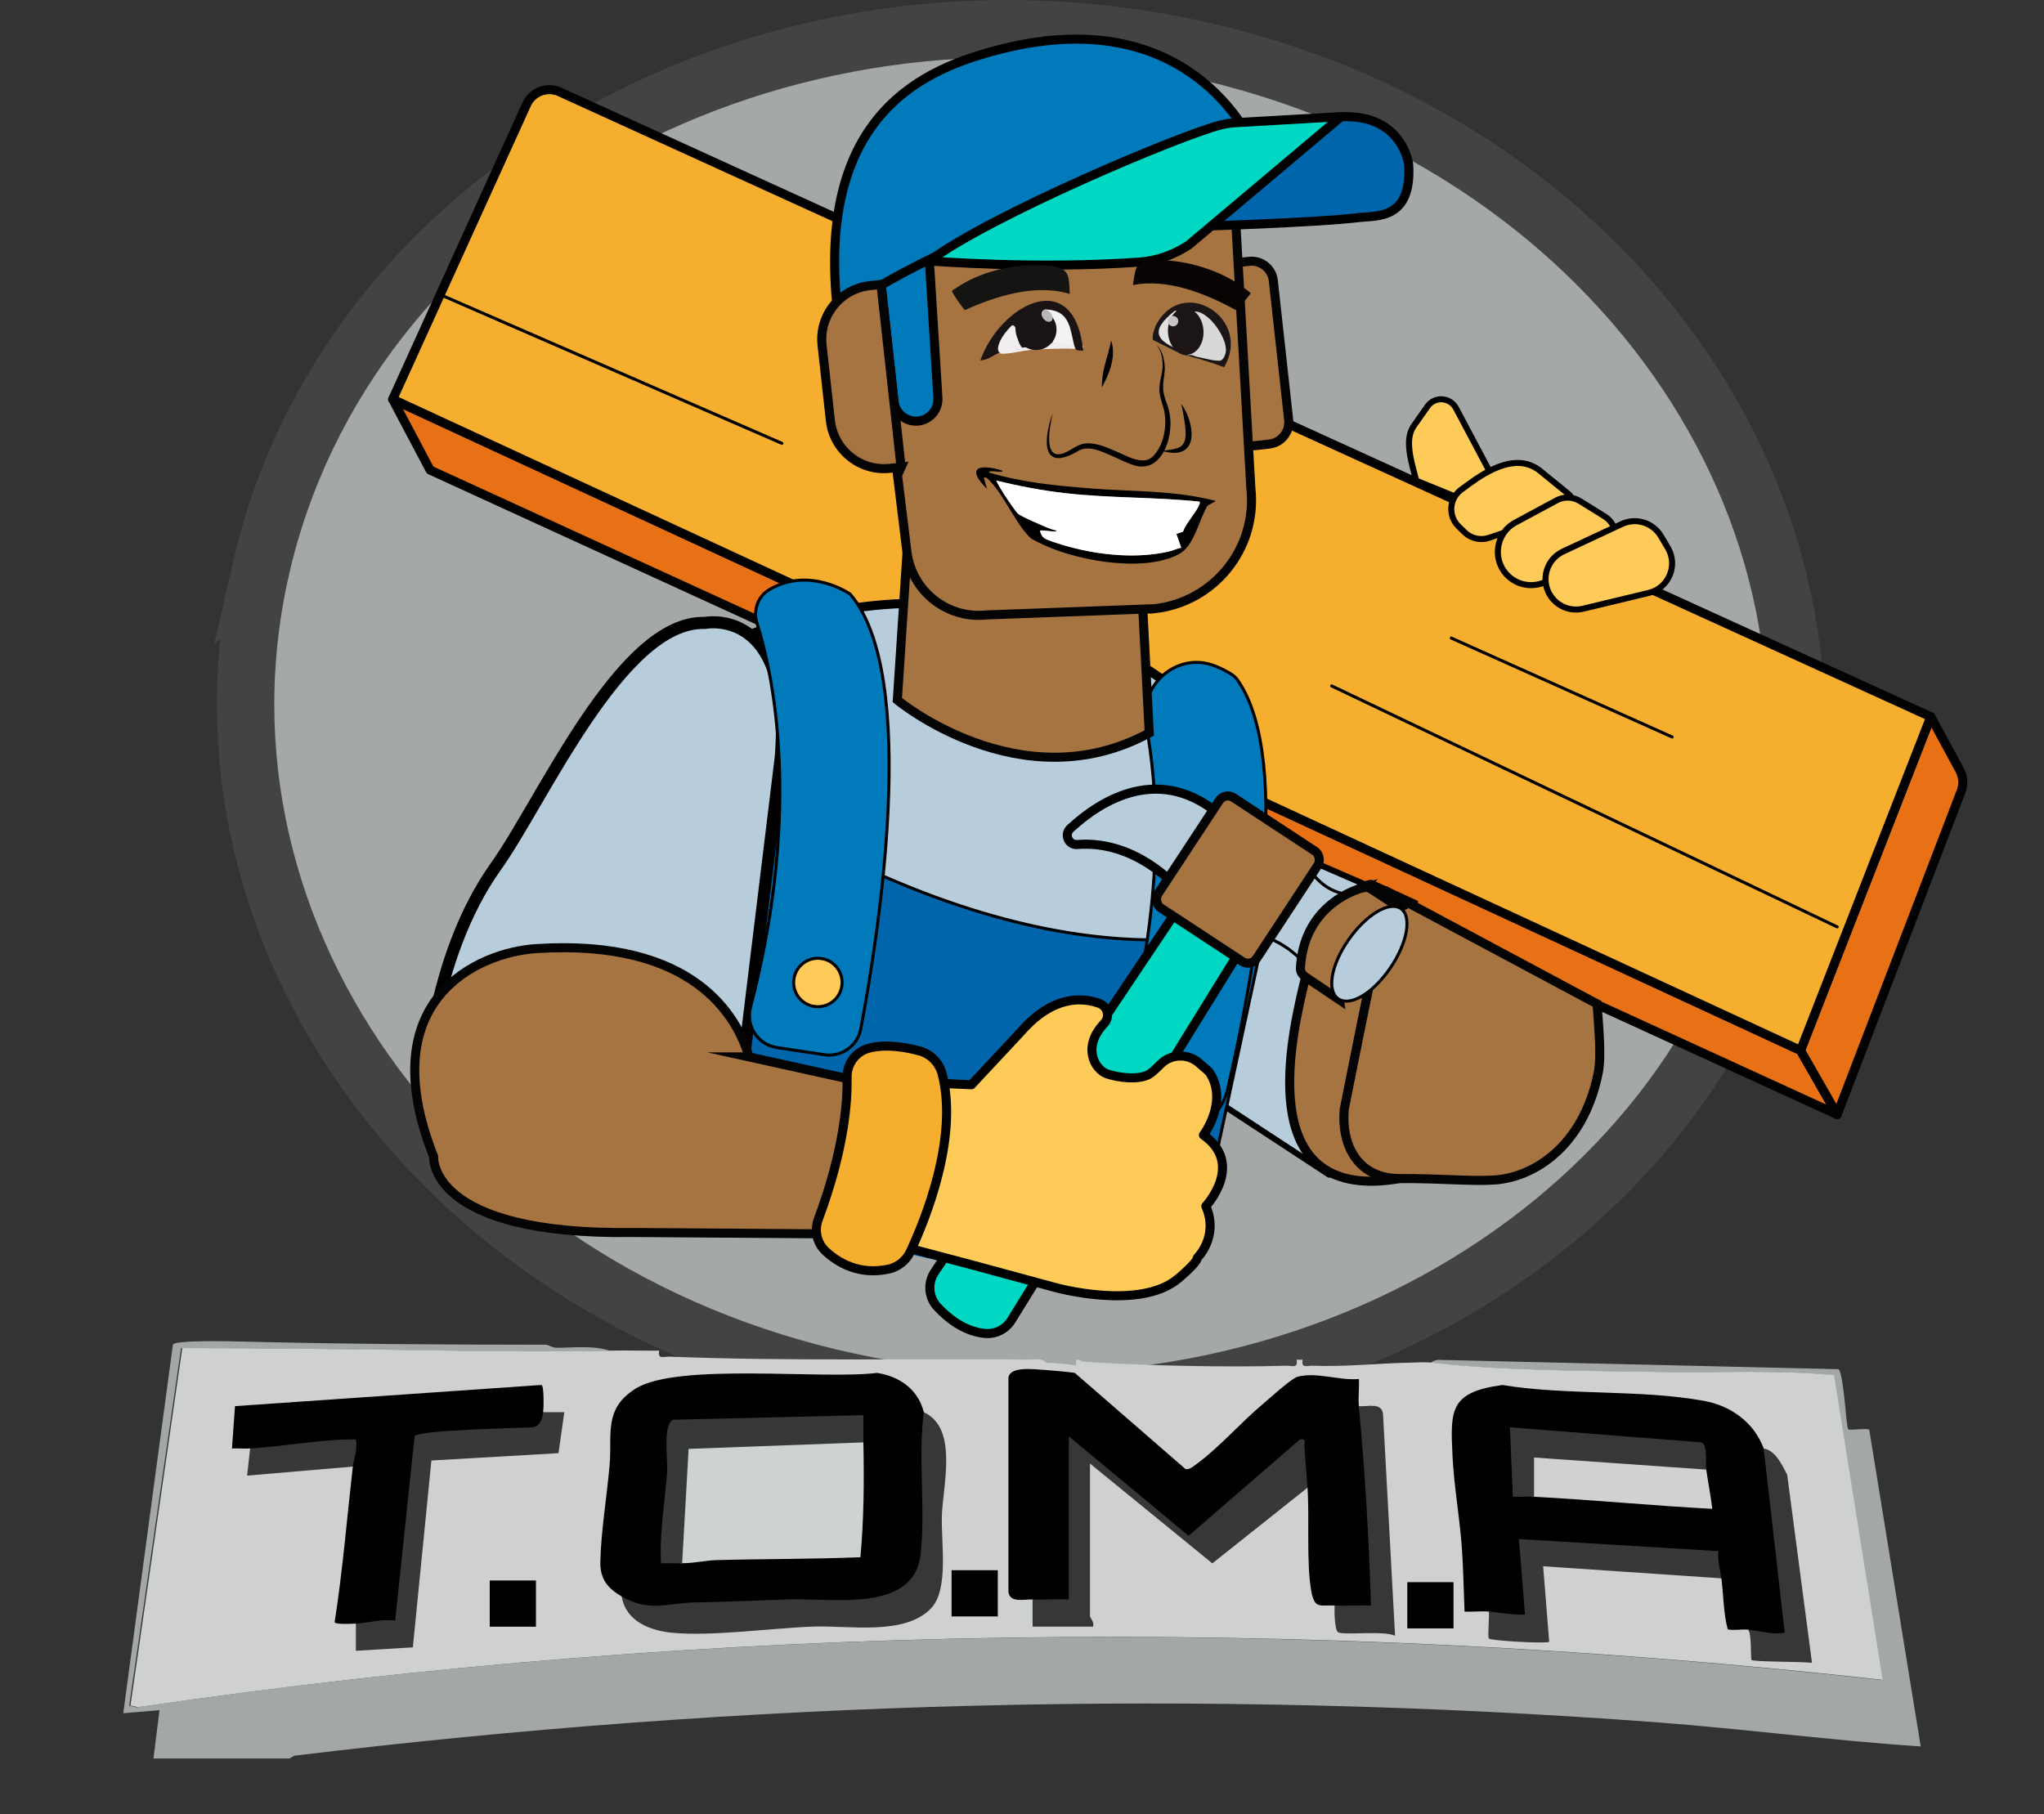 <?xml version="1.0" encoding="UTF-8"?>
<svg id="OBJECTS" xmlns="http://www.w3.org/2000/svg" xmlns:xlink="http://www.w3.org/1999/xlink" viewBox="0 0 676.6 600.63">
  <rect x="0" y="0" width="676.6" height="600.63" fill="#333333" stroke="none"/>
  <defs>
    <style>
      .cls-1 {
        fill: #010101;
      }

      .cls-2 {
        fill: #141413;
      }

      .cls-3 {
        stroke-width: 4px;
      }

      .cls-3, .cls-4, .cls-5, .cls-6, .cls-7, .cls-8, .cls-9, .cls-10, .cls-11, .cls-12, .cls-13, .cls-14, .cls-15, .cls-16 {
        stroke-linecap: round;
        stroke-linejoin: round;
      }

      .cls-3, .cls-4, .cls-5, .cls-6, .cls-7, .cls-8, .cls-9, .cls-10, .cls-11, .cls-14, .cls-15, .cls-16 {
        stroke: #000;
      }

      .cls-3, .cls-5, .cls-6, .cls-11 {
        fill: #b7cddc;
      }

      .cls-17 {
        fill: #e1e1e0;
      }

      .cls-18 {
        stroke: #d9d8d8;
      }

      .cls-18, .cls-19, .cls-20 {
        fill: none;
      }

      .cls-18, .cls-19, .cls-21, .cls-22 {
        stroke-miterlimit: 10;
      }

      .cls-4, .cls-15 {
        fill: #007aba;
      }

      .cls-23 {
        fill: #373938;
      }

      .cls-24 {
        fill: #fff;
      }

      .cls-25 {
        fill: #b8b7b7;
      }

      .cls-5, .cls-9 {
        stroke-width: 2px;
      }

      .cls-26 {
        fill: #d9d8d8;
      }

      .cls-27 {
        fill: #373838;
      }

      .cls-19 {
        stroke: #fff;
      }

      .cls-28 {
        fill: #373837;
      }

      .cls-29 {
        fill: #000101;
      }

      .cls-6, .cls-7, .cls-8, .cls-10, .cls-22, .cls-12, .cls-13, .cls-15 {
        stroke-width: 3px;
      }

      .cls-7 {
        fill: #00d8c3;
      }

      .cls-8, .cls-16 {
        fill: #0065ab;
      }

      .cls-30 {
        clip-path: url(#clippath-1);
      }

      .cls-9, .cls-10, .cls-14 {
        fill: #ffcb58;
      }

      .cls-31 {
        fill: #adaaa8;
      }

      .cls-32 {
        fill: #1b1615;
      }

      .cls-33 {
        fill: #c9c3c3;
      }

      .cls-34 {
        fill: #363837;
      }

      .cls-21 {
        fill: #a4a8a9;
        stroke: #444344;
        stroke-width: 19px;
      }

      .cls-35 {
        fill: #f3f3f2;
      }

      .cls-36 {
        fill: #ced1d0;
      }

      .cls-37 {
        fill: #a3a7a8;
      }

      .cls-22 {
        fill: #a67441;
        stroke: #050404;
      }

      .cls-38 {
        fill: #070403;
      }

      .cls-39 {
        fill: #ced2d1;
      }

      .cls-40 {
        fill: #191413;
      }

      .cls-12 {
        fill: #e77114;
      }

      .cls-12, .cls-13 {
        stroke: #020202;
      }

      .cls-13 {
        fill: #f6ae2f;
      }

      .cls-41 {
        fill: #efedee;
      }

      .cls-42 {
        fill: #cfd2d1;
      }

      .cls-43 {
        fill: #353837;
      }
    </style>
    <clipPath id="clippath">
      <path class="cls-20" d="M1685.42,648.15v146.6c0,24.63-4.01,45.9-10.69,64.24-13.08,35.79-36.43,60.45-60.38,77.27-39.14,27.46-79.82,34-79.82,34,0,0-40.78-6.54-79.97-34.1-23.94-16.84-47.25-41.52-60.28-77.34-6.66-18.29-35.29-65.52-35.29-65.52l-.77-131.85,25.42,1.6v-14.9l5.73-3.25c22.15-12.49,42.65-51.91,67.03-58.33,24.41-6.42,52.71-16.55,78.13-16.55,50.86,0,100.87,49.9,145.17,74.87l5.73,3.25Z"/>
    </clipPath>
    <clipPath id="clippath-1">
      <circle class="cls-20" cx="348.47" cy="224.48" r="196.5" transform="translate(-56.66 312.15) rotate(-45)"/>
    </clipPath>
  </defs>
  <path class="cls-21" d="M86.36,188.32C114.27,65.72,249.52-11.98,388.46,14.77c138.94,26.75,228.94,147.83,201.04,270.43-27.91,122.6-163.16,200.3-302.1,173.54-138.94-26.75-228.94-147.83-201.03-270.43Z"/>
  <polygon class="cls-12" points="129.98 132.18 142.37 155.62 608.14 368.99 596 347.76 129.98 132.18"/>
  <path class="cls-12" d="M639.11,237.28l-43.11,110.47,12.14,21.23,41.02-106.98c.88-2.31.72-4.88-.46-7.06l-9.59-17.66Z"/>
  <path class="cls-13" d="M129.98,132.18l466.03,215.58,43.11-110.47L185.28,30.43c-4.16-1.9-9.07-.06-10.96,4.11l-44.34,97.65Z"/>
  <path class="cls-9" d="M468.79,159.12l-1.1-4.25c-1.15-4.42-2.33-10.14.3-13.88l4.55-6.46c2.37-3.37,7.47-3.05,9.41.59l19.92,37.53-33.07-13.53Z"/>
  <g>
    <path class="cls-37" d="M180.8,445.19c.52,0,2.03.99,3.46,1,5.58.02,12.38-.85,17.54,1-18.55.42-36.79.22-55.46-.04-28.87-.4-57.55-.78-86.4-.82l-17.16,118.35,2.54.55c190.93-27.98,385.63-30.38,577.47-9.04l-16.1-100.89c-19.42-1.86-38.93-.72-58.44-1.07-24.6-.44-50.15-.32-74.46-3.04.45-.85,1.43-.71,2-1l132.9,3.1c1.75,2.74,2.4,19.17,3.1,19.9.37.39,5.57-.37,6.95.05l17.05,104.94c-29.13-1.91-58.32-5.8-87.5-7.99-150.19-11.24-301.56-7.08-450.9,11.07l-1.59.92h-45l2-15.99-12,1,16.44-122.07c1.05-1.54,19.79-1.06,23.11-.97,33.57.83,67.12,1.03,100.46,1.04Z"/>
    <path class="cls-36" d="M607.1,455.25c-19.42-1.86-38.93-.72-58.44-1.07-24.6-.44-50.15-.32-74.46-3.04-2.38-.27-5.5-.05-8,0-10.15.2-20.91,1.42-31.55,1-1.93-.08-4.01,1.03-3.45-2-.67,0-1.33.01-2,0,.56,3.02-1.52,1.94-3.45,2-20.07.59-46.67-.01-66.76-1.3-1.71-.11-3.2-2.16-2.79,1.3-1.35-.5-8.01-.92-10-1-1.04-1.66-3.79-1-5.49-1.02-39.37-.41-79.85.57-119.06-.98-1.93-.08-4.01,1.03-3.45-2-5.32.07-10.68-.12-16,0-18.55.42-36.79.22-55.46-.04-28.87-.4-57.55-.78-86.4-.82l-17.16,118.35,2.54.55c190.93-27.98,385.63-30.38,577.47-9.04l-16.1-100.89Z"/>
  </g>
  <path class="cls-9" d="M509.97,156.02c-4.12-3.35-10.31-4.77-21.09,2.35-1.2.79-3.21,2.26-5.28,3.8-3.91,2.92-4.31,8.64-.82,12.06l2,1.96c2.14,2.1,5.28,2.82,8.11,1.86l25.21-8.52c2.6-.88,3.21-4.27,1.09-6-2.84-2.31-6.41-5.22-9.22-7.5Z"/>
  <path class="cls-9" d="M499.57,191h0c3.2,2.79,7.72,3.5,11.62,1.82l18.93-8.17c5.75-2.48,6.33-10.4,1.02-13.7l-8.13-5.05c-2.36-1.47-5.32-1.56-7.77-.24l-13.64,7.35c-6.77,3.65-7.81,12.93-2.02,17.99Z"/>
  <path class="cls-9" d="M512.99,196.81h0c2.24,3.84,6.73,5.75,11.05,4.71l21.73-5.22c6.59-1.58,9.77-9.09,6.32-14.93l-2.3-3.88c-2.64-4.47-8.25-6.2-12.95-4l-19.44,9.1c-5.37,2.51-7.42,9.1-4.43,14.22Z"/>
  <path class="cls-5" d="M385.78,264.08l78.93,34.34s8.71,73.05-24.75,90.47l-59.31-38.88s-56.68-45.96,5.13-85.92Z"/>
  <g class="cls-30">
    <path class="cls-6" d="M234.56,215.94s77.31-41.74,149.49,8.53c9.55,6.66,28.76,34.84,28.76,34.84l-21.46,185.33s-145.14,5.85-176.91-23.31c0,0,49.3-154.94,20.13-205.39Z"/>
    <path class="cls-16" d="M255.91,271.47l-47.72,171.27,173.43,37.48,37.53-174.82s-59.21,26.41-163.24-33.93Z"/>
  </g>
  <path class="cls-3" d="M246.04,352.41s-90.28-10.57-105.36,9.48c0,0,1.43-44.2,23.49-75.07,15.43-21.6,41.48-81.43,69.14-80.59,0,0,29.22-5.93,25.13,44.52l-12.4,101.66Z"/>
  <path class="cls-22" d="M453.79,292.78s-15.12,1.52-22.8,35.61c-3.89,17.24-15.47,70.1,32.33,61.79l4.52-90.97-14.04-6.43Z"/>
  <path class="cls-22" d="M453.6,387.82c-6.39-3.68-9.38-11.34-8.64-20.48,0,0,10.42-52.96,14.92-71.78l68.78,36.79c.54,7.98,1.51,17.37.35,23.01-5.06,24.58-21.65,34.47-34.3,35.29-7.85.51-17.71-.54-31.39-.47-3.81.02-7.06-.82-9.72-2.35"/>
  <path class="cls-4" d="M384.75,374.4h0c9.76,2.03,19.34-4.08,21.61-13.79,7.93-33.99,22.25-108.31,3.33-135.42-.55-.8-1.27-1.46-2.08-1.98-1.21-.77-3.23-1.92-5.8-2.87-12.41-4.6-24.93,6.62-22.45,19.62,3.72,19.46,7.04,58.31-8.44,111.16-3.03,10.35,3.27,21.1,13.83,23.29Z"/>
  <g>
    <path class="cls-4" d="M257.12,346.8l15.73,2.38c5.67.86,11-2.9,12.07-8.53,5.65-29.75,19.71-116.97-3.53-143.99,0,0-13.4-9.32-26.75-1.45-3.79,2.23-5.4,6.88-4.07,11.07,4.92,15.52,15.27,60.51-2.14,127.23-1.6,6.14,2.41,12.34,8.69,13.29Z"/>
    <path class="cls-14" d="M278.65,326.47c-.66,4.38-4.75,7.39-9.13,6.72-4.38-.66-7.39-4.75-6.72-9.13s4.75-7.39,9.13-6.72c4.38.66,7.39,4.75,6.72,9.13Z"/>
  </g>
  <g>
    <path class="cls-22" d="M301.68,161.11l-4.65,70.66s40.92,33.98,83.39,10.88l-3.54-68.23-75.2-13.31Z"/>
    <g>
      <g>
        <path class="cls-22" d="M420.16,147.01l-21.64,2.38-6.66-60.5,21.64-2.38c3.97-.44,7.55,2.43,7.99,6.4l5.08,46.1c.44,3.97-2.43,7.55-6.4,7.99Z"/>
        <path class="cls-22" d="M382.11,201.52l-55.51,2.06c-13.15,1.45-24.98-8.04-26.43-21.19l-14.57-118.69c-1.72-15.6,9.53-29.63,25.13-31.35l65.53-9.5c15.59-1.72,29.63,9.53,31.35,25.13l6.45,113.69c2.18,19.83-12.12,37.67-31.95,39.86Z"/>
        <path class="cls-15" d="M307,138.36h0c2.3-1.41,3.63-3.97,3.46-6.66l-2.82-45.32-16.58,2.04,4.9,44.53c.58,5.3,6.49,8.19,11.03,5.41Z"/>
      </g>
      <path class="cls-15" d="M277.3,103.6s43-33.28,138.38-53.75c0,0-19.26-50.02-84.35-33.59-24.9,6.28-61.67,21.1-54.03,87.35Z"/>
      <path class="cls-22" d="M298.29,154.64l-3.68.41c-9.82,1.08-18.66-6-19.74-15.82l-2.75-24.93c-1.08-9.82,6-18.66,15.82-19.74l3.68-.4,6.66,60.5Z"/>
      <path class="cls-8" d="M394.61,74.99s40.89-1.2,55.48-2.99c5.41-.66,17.39.89,16.2-17.62,0,0-2.15-17.29-23.52-15.66l-48.16,36.28Z"/>
      <path class="cls-7" d="M307.64,86.38s35.77,2.87,69.84.36c5.64-.42,11.08-2.43,15.94-5.57l50.53-42.56-34.89,2c-1.67.09-3.31.34-4.94.75-13.5,3.37-76.64,30.07-96.48,45.02Z"/>
    </g>
  </g>
  <path class="cls-22" d="M247.97,349.91c-3.94-13.39-18.34-39.25-70.55-35.85-19.14,1.25-54.48,16.78-33.89,68.83,0,0-1.95,26.13,66.16,25.14l93.21.67,17.32-42.84-72.26-15.95Z"/>
  <g>
    <path class="cls-7" d="M392.47,297.04l-83.1,124.11c-2.38,3.56-2.04,8.29.85,11.45,3.5,3.8,8.9,8.14,15.73,8.85,3.53.36,6.95-1.35,8.82-4.37l78.04-126.13-20.34-13.9Z"/>
    <path class="cls-6" d="M388.95,293.17s-13.24-15.12-32.35-13.58c-2.89.23-4.45-3.32-2.33-5.29,10.04-9.28,29.93-22.08,50.55-3.67l-15.87,22.54Z"/>
    <path class="cls-11" d="M433.22,320.84s-2.39-3.86-7.79-7.4c-5.63-3.7-9.88-4.2-9.88-4.2l16.05-24.43s2.55,5.52,7.59,8.82c4.57,3,10.08,2.78,10.08,2.78l-16.05,24.43Z"/>
    <path class="cls-22" d="M451.15,293.89c-5.27,1.39-19.77,7.83-20.69,26.72-.06,1.15.73,2.19,1.68,2.83l11.18,7.53s-2.99-18.71,19.94-30.48l-9.38-6.16c-.81-.53-1.79-.69-2.73-.44Z"/>
    <path class="cls-11" d="M460.01,320.75c-5.82,8.4-13.26,12.55-17.04,9.92-3.78-2.62-2.49-11.02,3.34-19.42,5.82-8.4,13.61-13.09,17.4-10.46,3.78,2.62,2.13,11.56-3.69,19.96Z"/>
    <rect class="cls-22" x="390.28" y="269.31" width="39.04" height="43.74" rx="3.4" ry="3.4" transform="translate(227.12 -177.17) rotate(33.3)"/>
  </g>
  <path class="cls-10" d="M295.04,411.69l26.39,6.99,27.98,7.59s27.83,7.75,40.57-2.96c0,0,6.38-5.27,6.36-6.9,0,0,7.23-7.01,2.81-17.1,0,0,12.96-13.88-.79-23.53,0,0,8.51-11.24,1.87-20.95l-3.33-2.91c-3.73-3.26-9.37-3.06-12.82.48-1.46,1.49-2.87,2.79-3.8,3.31-3.5,1.92-10.05,1.1-13.83-.19-3.97-1.35-8.46-8.83-.92-16.74h0c1.99-2.15,1.11-5.59-1.64-6.59-5.66-2.05-15.36-2.69-25.88,9.31l-16.45,17.62-18.01-.8-8.5,53.38Z"/>
  <path class="cls-13" d="M301.32,414.41c4.79-10.22,16.01-37.5,10.57-58.8-.95-3.72-3.76-6.66-7.46-7.67-4.59-1.24-11.29-2.43-16.9-.9-4.32,1.18-7.23,5.17-7.13,9.64.17,7.44-.8,23.63-9.55,47.04-1.37,3.67-.44,7.84,2.44,10.51,4.13,3.84,11.1,8,20.8,5.93,3.17-.68,5.85-2.81,7.23-5.75Z"/>
  <line class="cls-11" x1="608.14" y1="306.86" x2="440.82" y2="227.09"/>
  <line class="cls-11" x1="480.4" y1="211.24" x2="553.5" y2="243.99"/>
  <line class="cls-11" x1="145.71" y1="97.54" x2="258.83" y2="146.78"/>
  <g>
    <path d="M331.79,155.8c.12.53-.72.39-1.07.39-.73,0-1.39-.19-2.21-.16-.35.01-1.2-.11-1.08.41,11.09,3.35,22.75,4.42,34.29,5.31,13.6,1.04,27.5.56,40.74,4.11l-2.74,1.53c-2.83,4.68-4.39,13.23-9.3,15.95-11.27,6.25-32.77,2.48-44.2-2.61-1.01-.45-4.45-2.03-5.08-2.62-4.96-4.6-8.85-14.46-13.72-19.13-.54-.52-.86-1.07-1.77-.84l1.06,3.7c-7.07-6.98-2.71-8.47,5.06-6.04ZM397.12,166.09c-14.75-1.58-29.62-1.13-44.37-2.8-7.73-.88-15.39-2.32-22.92-4.2-.19.22,2.47,4.48,2.84,5.04.78,1.19,3.52,5.27,4.36,6,1.04.91,7.96,3.85,9.69,4.58.88.37,1.96.77,2.91.88.11.56-.68.35-1.03.35-.68-.01-4.1-.5-4.31-.27.03.82.64,1.93,1.27,2.43,1.06.85,6.71,2.49,8.33,2.93,10.39,2.81,22.67,4,33.23,1.52,1.32-.31,2.54-.99,3.89-1.2l-1.6-4.6,2.17-.7c1.12-3.04,4.28-6.18,5.45-9.01.14-.33.17-.59.09-.94Z"/>
    <path class="cls-24" d="M397.12,166.09c.08.35.04.61-.09.94-1.18,2.83-4.33,5.97-5.45,9.01l-2.17.7,1.6,4.6c-1.35.21-2.57.89-3.89,1.2-10.56,2.48-22.84,1.3-33.23-1.52-1.62-.44-7.27-2.08-8.33-2.93-.63-.51-1.24-1.61-1.27-2.43.21-.23,3.63.26,4.31.27.35,0,1.15.21,1.03-.35-.95-.11-2.03-.51-2.91-.88-1.74-.73-8.66-3.67-9.69-4.58-.84-.73-3.58-4.81-4.36-6-.37-.56-3.03-4.82-2.84-5.04,7.53,1.87,15.19,3.32,22.92,4.2,14.75,1.67,29.62,1.22,44.37,2.8Z"/>
  </g>
  <path class="cls-38" d="M375.03,94.37c.94-6.31.64-8.47,9.13-8.26,8.82.22,17.97,2.99,25.09,7.42.8.5,4.64,3.2,4.71,3.53s-4.46,5.61-4.89,5.6c-9.6-5.3-22.47-10.59-34.04-8.29Z"/>
  <path class="cls-2" d="M354.11,97.34c-.35-6.65.14-8.86-8.33-9.46-8.8-.62-18.17,1.37-25.67,5.28-.84.44-4.92,2.87-5.01,3.21s3.92,6.26,4.35,6.28c10.05-4.57,23.36-8.82,34.66-5.32Z"/>
  <path class="cls-35" d="M357.51,113.45c-1.9,1.22-4.31-.09-6.04.17l-1.02.02c-.28-2.63-.08-4.86-1.15-7.45-1.92,1.15-4.99-3.22-2.32-4.1,7.9-.03,8.67,5.42,10.53,11.36Z"/>
  <path class="cls-31" d="M337.35,108.57c-.13-.36-.83-.75-1.21-.34,5.22-5.5,7.09-.49,1.21.34Z"/>
  <g>
    <path class="cls-32" d="M381.62,112.53c-.28-1.79.41-3.18.96-4.78,8.82-16.99,32.09-2.35,22.62,13.82-4.8-1.79-9.47-3.21-14.02-4.26"/>
    <path class="cls-26" d="M395.19,114.19c.63-1.96,1.5-3.87,1.79-5.93.13-.93.13-1.91-.16-2.81-.14-.44-.35-.86-.63-1.23-.15-.2-.31-.38-.49-.56-.1-.09-.49-.53-.62-.51,1.77-.23,3.49.86,4.78,1.95,1.69,1.43,3.08,3.25,4.16,5.18.94,1.7,1.78,3.66,1.79,5.63,0,1.16-.79,3.55-2.19,3.52-1.2-.02-2.39-.19-3.55-.47-.82-.2-1.65-.36-2.48-.54-.72-.16-1.66-.25-2.3-.64-1.11-.68-.4-2.63-.1-3.58Z"/>
    <path class="cls-17" d="M388.95,104.19c-1.14,5.07,1.3,7.82,2.69,12.16-9.58-3.58-10.89-6.97-2.69-13.51,1.18.38,1.16.83,0,1.35Z"/>
  </g>
  <path class="cls-19" d="M357.51,113.36c-.05.38-.08.8.16,1.09-3.6-.14-7.21-.16-10.81-.05"/>
  <path class="cls-18" d="M394.26,116.87l-1.26.3c.92-.24,1.93-.14,2.78.29"/>
  <ellipse class="cls-32" cx="392.49" cy="109.78" rx="5.88" ry="7.74" transform="translate(-5.69 22.88) rotate(-3.32)"/>
  <g>
    <path d="M382.66,114.04c1.97,1.66,2.65,4.37,2.86,6.84.27,2.5-.62,5.05-.5,7.48-.11,2.93,1.81,5.66,2.2,9.02,1.3,7.7-2.97,20.34-12.86,16.3-3.05-1.11-5.69-2.61-8.68-3.77-2.69-1.12-5.66-2.12-8.41-.83-12.62,7.66-12.03-3.31-8.8-12.35-.81,3.92-3.68,16.38,4.04,13.14,2.06-.83,4.11-2.73,6.56-3.03,4.16-.45,8.02,1.64,11.7,3.18,2.63,1.19,5.53,2.71,8.37,2.35,1.31-.19,2.37-.99,3.25-2.1,2.76-3.56,3.69-8.22,3.22-12.68-.22-3.12-2.09-6-1.78-9.29-.03-2.31,1.08-4.94,1.02-7.39-.03-2.43-.47-5.03-2.19-6.88h0Z"/>
    <path d="M384.6,149.23c1.89-.19,3.99-.39,5.69-1.09,3.42-1.55,1.92-7.28,1.55-10.29-.24-1.36-.52-2.71-.84-4.1.9,1.12,1.56,2.41,2.1,3.74,3.09,7.87,1.11,14.64-8.5,11.75h0Z"/>
    <path d="M367.82,112.75c1.74,5.25-.58,10.85-3.05,15.48-.23-5.31,2.03-10.34,3.05-15.48h0Z"/>
  </g>
  <path class="cls-24" d="M350.09,105.9c.25.16.5.32.75.5.04.03.28.21.09.06-.17-.13,0,0,.04.04.11.09.22.19.33.3.06.06.11.12.17.18.03.03.17.21.04.04-.15-.19.02.04.05.09.04.06.07.11.1.17.04.07.07.15.11.23.09.17-.13-.35-.02-.03.05.14.1.28.16.43.14.37.28.75.48,1.09s.49.67.76.98c.03.03.18.23.05.06-.13-.18.04.06.06.1.08.13.15.27.23.41.1.17-.09-.26-.03-.07.02.08.06.16.08.25.05.17.08.33.11.5.05.35.4.73.69.9.32.19.8.27,1.16.15s.71-.34.9-.69c.2-.38.21-.73.15-1.16-.13-.88-.55-1.67-1.1-2.36-.1-.13-.21-.25-.32-.38-.04-.04-.07-.08-.11-.12l.1.13c-.06-.04-.11-.16-.14-.22-.04-.07-.08-.15-.12-.22-.13-.24.07.21.01.04-.05-.16-.12-.32-.17-.47-.29-.81-.66-1.52-1.28-2.13-.53-.53-1.18-.96-1.81-1.36s-1.68-.16-2.05.54c-.39.74-.17,1.6.54,2.05h0Z"/>
  <ellipse class="cls-33" cx="347.69" cy="104.06" rx="1.99" ry="1.7" transform="translate(155 411.62) rotate(-74.59)"/>
  <circle class="cls-33" cx="388.31" cy="106.32" r="1.72"/>
  <g>
    <path class="cls-40" d="M331.12,116.58c-1.87.79-4.34,2.78-6.59,2.71,6.51-18.42,31.08-31.68,34.04-3.19-3.02-.02-2.68-.43-3.15-2.43l-1.94-.49c-.44-4.74-2.94-8.33-7.49-10.75-1.66,2.1-.67,4.05,1.94,4,3.09-.84,3.15,8.04,1.03,5.98l.48,1.2c-2.64.28-8.19,1.45-11.71,2-1.56.24-2.76,2.03-3.43-.58.12-2.84.68-5.09,1.67-6.75,2.35-1.55,1.96-1.69-1.19-.41.83,1.42.13,3.16-2.1,5.23l-1.58,3.48Z"/>
    <path class="cls-35" d="M355.42,113.68c-1.97,1.09-4.24-.25-5.97-.07l-1.01-.02c-.05-2.52.33-4.64-.5-7.16-1.99,1.02-4.65-3.27-1.94-4,7.79.27,8.09,5.51,9.42,11.25Z"/>
    <path class="cls-41" d="M334.8,107.88c.87-.7,1.27-.77,1.24.51.65,2.08.57,4.6,2.27,6.71-.72.79-1.52.56-2.45.78-.28.07-.54.21-.8.33-.96.45-3.26,1.25-4.21.48-.86-.69-.4-2.26-.07-3.11.83-2.14,2.41-4.1,4.02-5.71Z"/>
    <path class="cls-40" d="M335.99,108.28c-.11-.37-.78-.8-1.19-.41,5.55-5.15,7.11-.04,1.19.41Z"/>
    <path class="cls-41" d="M355.35,113.9l.66,1.63c-2.17-.18-4.36-.12-6.53-.06-.84.02-1.69.05-2.53.07-2.41.07-4.83.13-7.22.48-2.95.43-5.89,1.3-8.85,1.01.14-.06.28-.12.42-.18-.13-.29-.4-.51-.7-.59"/>
    <path class="cls-41" d="M352.47,114.51c-1.3-.08-2.34-1.51-3.62-1.27-.56.1-1.01.51-1.54.69-.9.32-1.9,0-2.85.14-.51.08-.99.3-1.48.45-.65.19-1.32.25-1.99.32-1.31.12-2.61.25-3.92.37,1.1.94,2.74.76,4.17.52,1.3-.22,2.6-.43,3.89-.65.99-.16,1.98-.33,2.98-.32,1.66.02,3.54.47,4.85-.56-1.27-.93-3.01-1.18-4.5-.67"/>
    <circle class="cls-40" cx="342.96" cy="109.12" r="6.77"/>
    <ellipse class="cls-25" cx="346.6" cy="104.56" rx="1.54" ry="2.22" transform="translate(11.37 241.25) rotate(-38.97)"/>
  </g>
  <g>
    <path class="cls-29" d="M345.8,453.53c1.47.08,9.53.83,10,1l36.65,31.84c1.35.27,2.79-1.09,3.85-1.85,6.73-4.85,14.79-13.88,21.49-19.5,2.31-1.93,9.72-8.72,11.76-9.24,6.4-1.63,13.79,1.35,20.26.75.19,2.95-.28,6.08,0,9,4.66,21.82,6.43,44.08,5.32,66.77-.83,1.47-12.13,2.43-13.32-.77-4.95-.22-6.64,1.24-7.75-4.75-1.67-9.01-.57-24.33-1.25-34.25-1.97-3.7-3.12-7.87-3.45-12.51-11.58,10.52-23.48,20.5-35.71,29.95l-31.72-26.1c-3.5-.94-7.31-4.47-8.12-8.34l2,4v48.8l-2,1.2c-2.62,2.87-9.54,3.12-12,0-2.88-.11-7.55,1.22-8-2.5v-71c.6-3.82,8.62-2.68,12-2.5Z"/>
    <path d="M492.8,533.53c-2.63-.22-5.37.16-8.01,0-.31-7.4-.41-15.12-1-22.5-.77-9.6-2.51-19.4-2.98-29.02-.74-15.19-.95-21.12,16.5-23.48,21.35,3.51,45.68,1.4,66.74,5.25,8.98,1.64,16.55,7.14,19.76,15.74l1.42,1.37c1.36,7.22,8.89,58.35,6.85,60.64-1.9,2.12-12.65,1.55-13.27-2-2.26-.25-4.64.35-6.9-.11-1.45-5.5-1.37-11.29-2.1-16.89-2.31-.81-3.34-3.18-3.07-7.11-20.6-1.34-41.18-2.55-61.75-3.6l1.7,21.13c-.28,5.41-11.68,4.29-13.88.58Z"/>
    <path class="cls-1" d="M305.8,467.53l1.65,3.23c-.47,11.16-.51,22.34-.13,33.53.92,18.95-5.59,25.47-23.3,27.25-22.34-.3-44.73.39-67.15,2.06-4.44-.08-8.97-.56-11.07-5.07-4.59-2.64-7.21-5.75-7.08-11.5.22-10.03,2.19-21.81,3.07-32.01s-2.1-18.64,8.67-25.33c13.97-8.66,61.96-2.89,79.84-5.17,7.48,1.14,13.6,5.44,15.5,13Z"/>
    <path d="M82.8,479.53c-1.98.12-4.02-.07-6.01,0l1-14.01,101.43-7.01c.91.13.76,7.66.58,9.02,3.77,1.42.19,6.45-3.18,6.96-12.48.17-24.91.92-37.29,2.26l-6.74,59.77c-1.72,1.93-13.11,4.12-14.8,1-1.24.06-7.06.35-7.02-.51,2.68-17.07,4.07-34.33,6.02-51.49-1.51-1.33-1.82-3.68-.91-7.03-10.5,1.03-20.91,1.78-31.24,2.24l-1.85-1.21Z"/>
    <path class="cls-34" d="M205.8,528.53c9.35,5.37,15.2,2.09,24.46,1.96,10.44-.15,20.7-.63,31-1,13.63-.49,41.08,4.6,43.43-14.57,1.78-14.58-.89-32.34,1.12-47.38,11.47,5.26,6.27,24.2,5.96,34.46-.27,8.72,2.37,24.23-3.56,30.44-8.74,9.16-27.16,5.64-38.94,6.06-13.68.48-33.88,3.35-46.95,2.03-7.35-.74-15.24-3.92-16.51-11.99Z"/>
    <path class="cls-34" d="M341.8,529.53c3.89.14,8.05-.21,12,0v-54l39.64,32.92,36.87-31.91c2.25-.42,1.39.98,1.49,2.47.3,4.54.69,9.01,1,13.52l-31.5,25.04-40.5-33.04v50.5c0,.51,1.59,2.1,1,3.49h-20s0-8.99,0-8.99Z"/>
    <path class="cls-28" d="M179.8,467.53h7s-1.93,13.56-1.93,13.56l-42.07,2.43-6.14,61.86-18.86,1.14v-9c4.33-.21,8.56-1.65,13.01-.99l6.43-61.07c1.41-2.05,34.11-2.68,39.07-2.93,2.46-.28,3.22-2.88,3.5-5Z"/>
    <path class="cls-23" d="M492.8,533.53c4.01.33,7.95,1.2,12,1l-2.01-25.01,66.01,4c-.36,3.09.61,6.01,1,9.01l-58.99-4,2,25c-.71.71-19.25-.33-19.95-1.05-.53-.55.25-7.25-.05-8.95Z"/>
    <path class="cls-43" d="M449.8,465.53c2.87.23,7.5-1.33,8,2.5l3.99,73.5c-3.64-1.78-17.14-.07-18.85-1.14-1.19-.74-1.28-7.11-1.14-8.86,3.98.18,8.02-.13,12.01,0-.65-22-1.96-44.14-4.01-66.01Z"/>
    <path class="cls-34" d="M583.8,479.53c4.05.78,6.06,5.42,7.79,8.71l8.21,62.29c-2.6-.5-19.31-.27-20.01-.99-.35-.36.06-8.18-1-10.01,3.91.43,7.78,1.72,12,1l-7-61Z"/>
    <path class="cls-34" d="M82.8,479.53c11.65-.68,23.27-3.1,35-3,.67,3.2-.68,6.14-1,9l-35,2.99,1-8.99Z"/>
    <path class="cls-42" d="M564.8,486.53c.61,4.29,1.49,8.68,2,12.99-19.67-1.02-39.33-2.98-59-3.99-3.41-1.47-3.22-14.22,1.06-14.93l54.89,3.86,1.05,2.08Z"/>
    <path class="cls-34" d="M507.8,495.53c-2.32-.12-4.69.09-7.01,0l-.99-23,63.3,4.98c2.24.54,1.44,7.26,1.7,9.02l-57-4v13Z"/>
    <path class="cls-39" d="M285.8,477.53c.25,12.68.18,25.4-.99,38.01-15.83.65-31.71.53-47.55.95-3.69.1-7.24,1.02-11.46,1.04-.83.08-1.98-.2-1.96-.78.19-4.87,1.5-36.68,2.81-38.08,2-2.12,50.71-3.08,57.89-3.09l1.26,1.95Z"/>
    <path class="cls-27" d="M225.8,517.53c-2.33.01-4.68,0-7.01,0-.55-10.2,1.35-20.33,2.05-30.46.27-3.95-1.51-15.36,1.95-17.05l63.01-1.5c.04,2.99-.06,6.01,0,9.01l-57.86,2.14-2.14,37.86Z"/>
  </g>
  <rect x="162.11" y="523.24" width="15.3" height="15.3"/>
  <rect x="314.99" y="519.84" width="15.3" height="15.3"/>
  <rect x="465.84" y="523.8" width="15.3" height="15.3"/>
</svg>